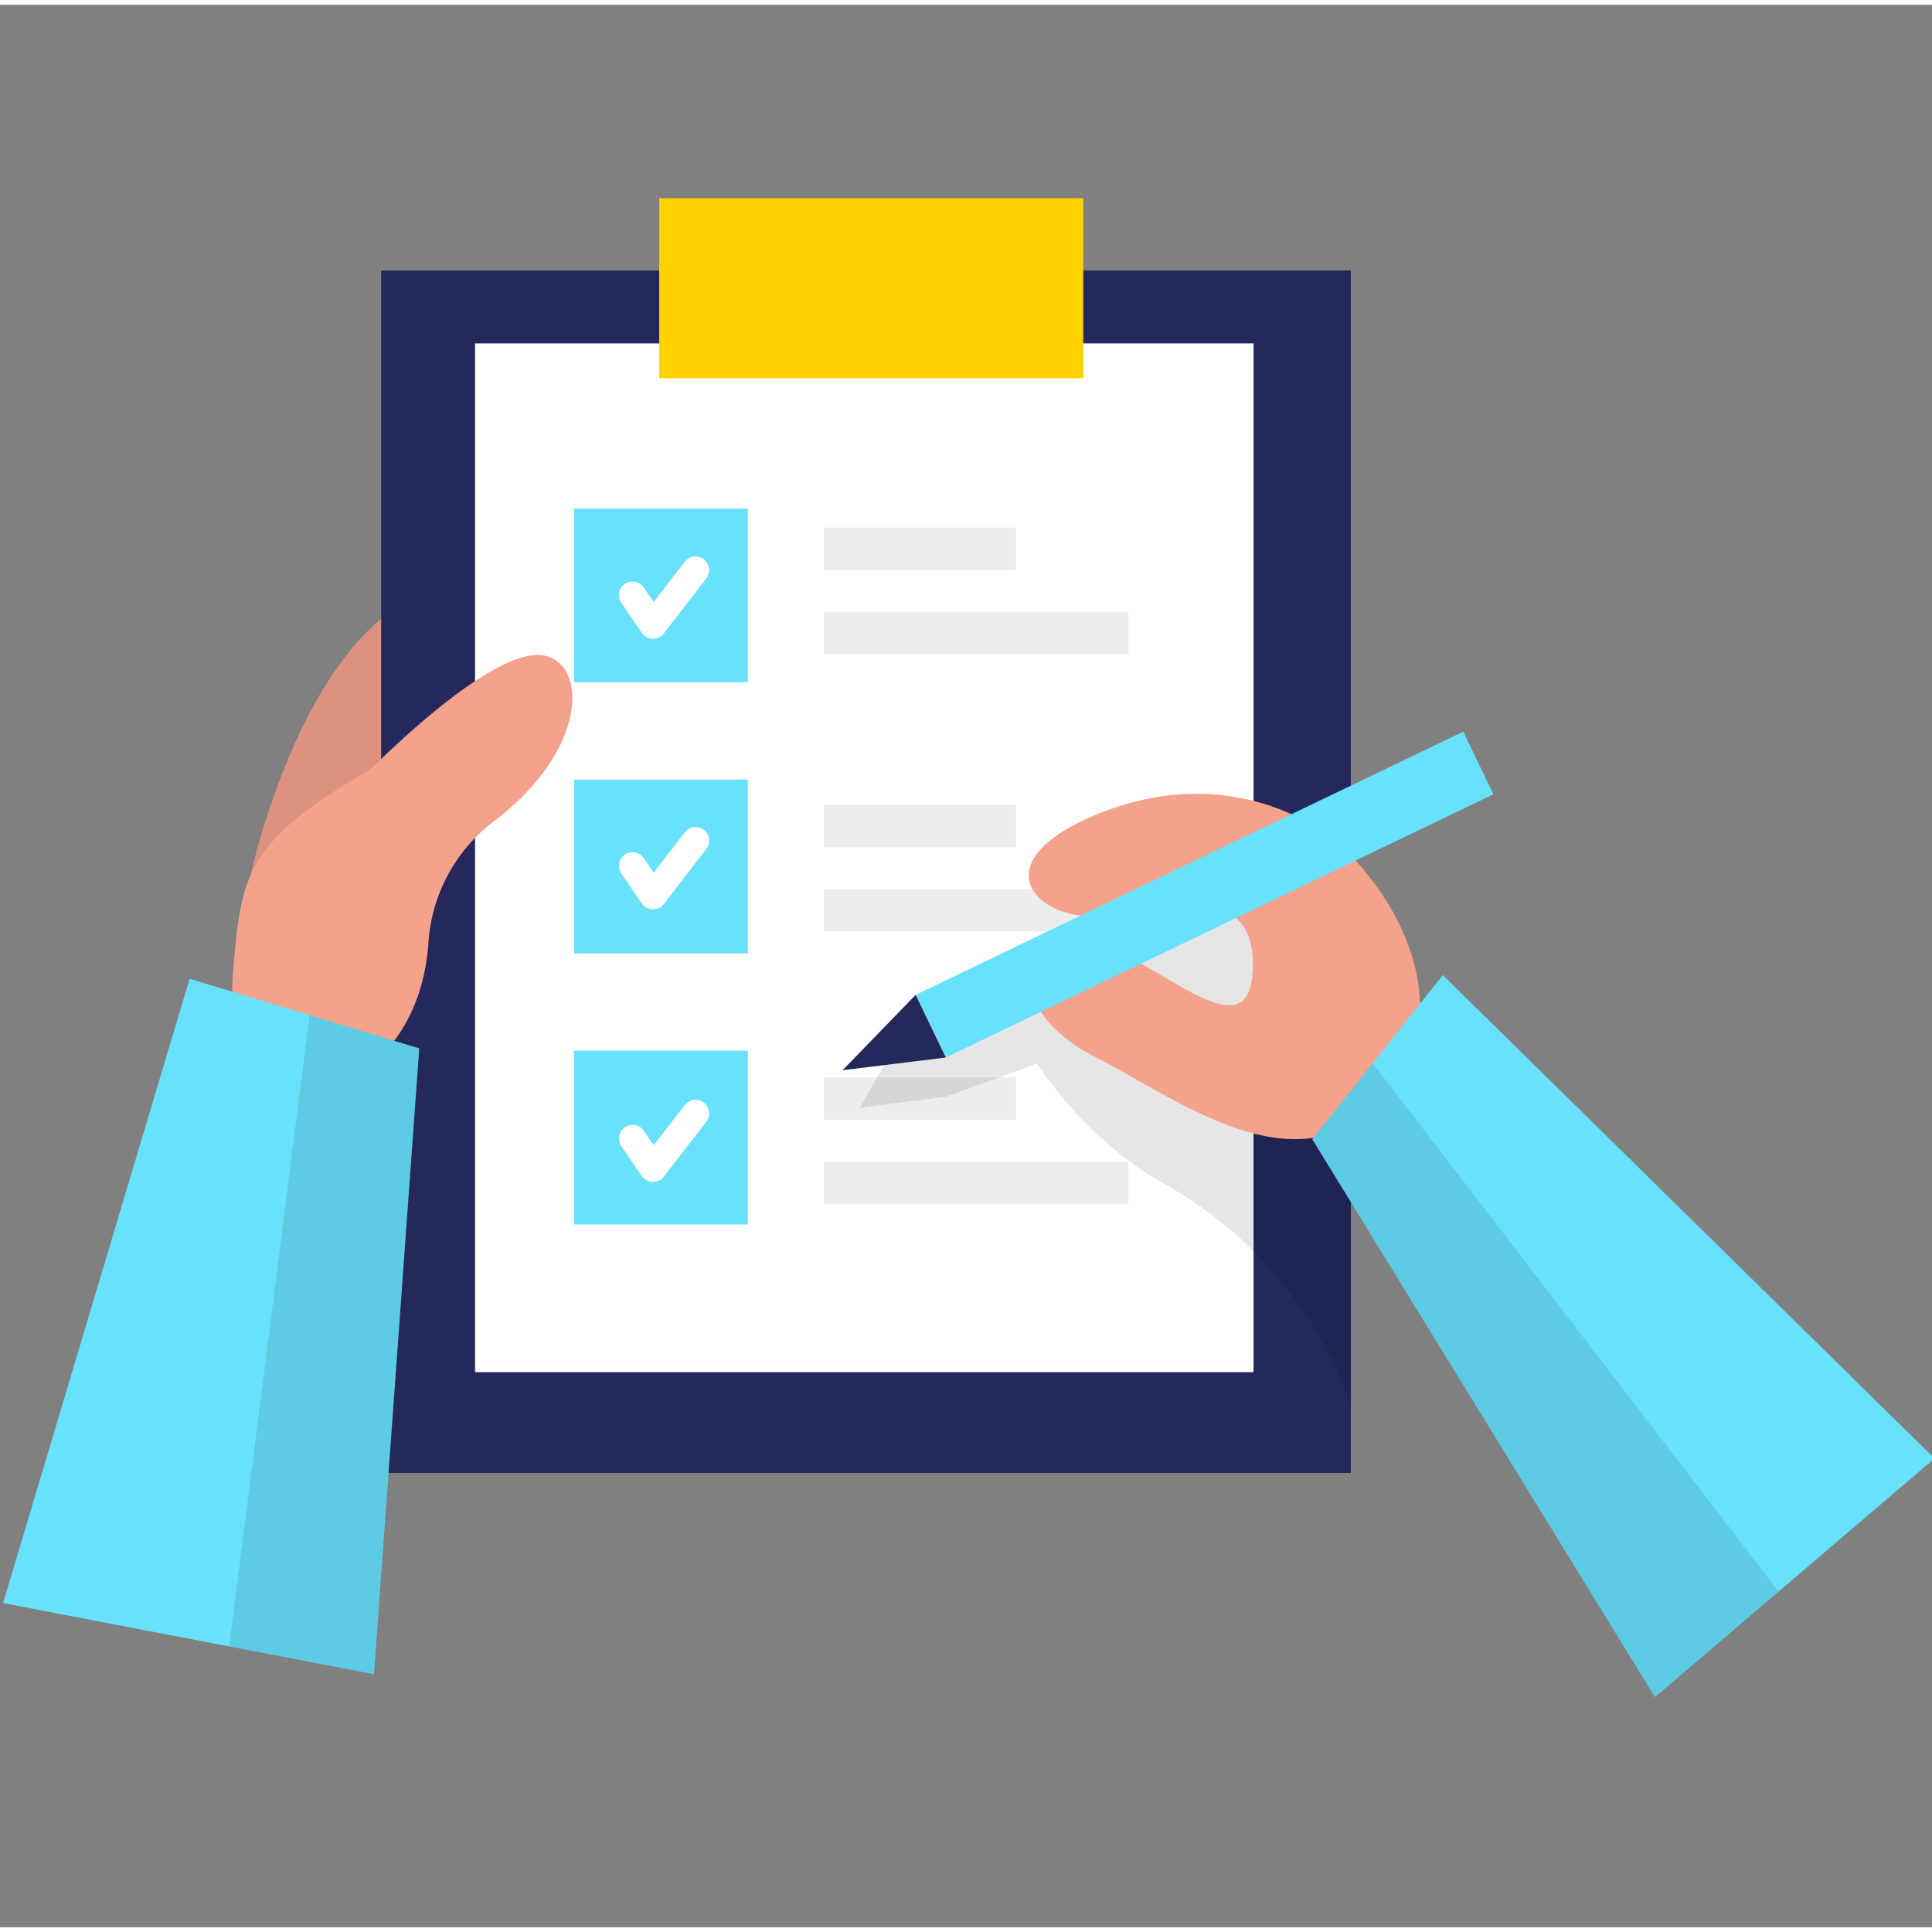 <?xml version="1.0" encoding="UTF-8" standalone="no"?>
<svg
   xmlns:dc="http://purl.org/dc/elements/1.1/"
   xmlns:cc="http://creativecommons.org/ns#"
   xmlns:rdf="http://www.w3.org/1999/02/22-rdf-syntax-ns#"
   xmlns:svg="http://www.w3.org/2000/svg"
   xmlns="http://www.w3.org/2000/svg"
   xmlns:sodipodi="http://sodipodi.sourceforge.net/DTD/sodipodi-0.dtd"
   xmlns:inkscape="http://www.inkscape.org/namespaces/inkscape"
   inkscape:version="1.0 (4035a4fb49, 2020-05-01)"
   sodipodi:docname="full-compatibility.svg"
   version="1.1"
   class="illustration"
   height="512"
   width="512"
   viewBox="0 0 504.433 501.961"
   data-name="Layer 1"
   id="Layer_1">
  <rect x="0" y="0" width="504.433" height="501.961" fill="#808080" stroke="none"/>
  <defs
     id="defs3193" />
  <sodipodi:namedview
     inkscape:current-layer="Layer_1"
     inkscape:window-maximized="1"
     inkscape:window-y="-8"
     inkscape:window-x="-8"
     inkscape:cy="214.16761"
     inkscape:cx="203"
     inkscape:zoom="1.3078818"
     showgrid="false"
     id="namedview3191"
     inkscape:window-height="1017"
     inkscape:window-width="1920"
     inkscape:pageshadow="2"
     inkscape:pageopacity="0"
     guidetolerance="10"
     gridtolerance="10"
     objecttolerance="10"
     borderopacity="1"
     bordercolor="#666666"
     pagecolor="#ffffff" />
  <g
     transform="matrix(1.777,0,0,1.777,-136.492,-14.103)"
     id="g3784">
    <path
       d="m 113.59,136 c 0,0 9.1,-42.81 32,-42.81 22.9,0 35.08,67.3 -20.62,74.62 z"
       fill="#f4a28c"
       id="path3138" />
    <path
       d="m 113.59,136 c 0,0 9.1,-42.81 32,-42.81 22.9,0 35.08,67.3 -20.62,74.62 z"
       opacity="0.1"
       id="path3140" />
    <rect
       x="132.82"
       y="46.98"
       width="142.47"
       height="176.68"
       fill="#24285b"
       id="rect3142" />
    <rect
       x="146.61"
       y="57.7"
       width="114.38"
       height="151.15"
       fill="#ffffff"
       id="rect3144" />
    <rect
       x="173.67"
       y="36.36"
       width="62.3"
       height="26.45"
       fill="#ffd200"
       id="rect3146" />
    <rect
       x="197.84"
       y="125.5"
       width="28.26"
       height="6.23"
       fill="#a8a8a8"
       opacity="0.21"
       id="rect3148" />
    <rect
       x="197.84"
       y="137.88"
       width="44.77"
       height="6.23"
       fill="#a8a8a8"
       opacity="0.21"
       id="rect3150" />
    <rect
       x="197.84"
       y="165.56"
       width="28.26"
       height="6.23"
       fill="#a8a8a8"
       opacity="0.21"
       id="rect3152" />
    <rect
       x="197.84"
       y="177.95"
       width="44.77"
       height="6.23"
       fill="#a8a8a8"
       opacity="0.21"
       id="rect3154" />
    <rect
       x="161.16"
       y="81.96"
       width="25.53"
       height="25.53"
       fill="#68e1fd"
       id="rect3156" />
    <rect
       x="161.16"
       y="121.79"
       width="25.53"
       height="25.53"
       fill="#68e1fd"
       id="rect3158" />
    <rect
       x="161.16"
       y="161.62"
       width="25.53"
       height="25.53"
       fill="#68e1fd"
       id="rect3160" />
    <polyline
       points="169.75 94.69 172.76 99.08 179 91"
       fill="none"
       stroke="#ffffff"
       stroke-linecap="round"
       stroke-linejoin="round"
       stroke-width="4"
       id="polyline3162" />
    <polyline
       points="169.75 134.46 172.76 138.85 179 130.76"
       fill="none"
       stroke="#ffffff"
       stroke-linecap="round"
       stroke-linejoin="round"
       stroke-width="4"
       id="polyline3164" />
    <path
       d="m 206.88,163.46 -3.76,6.54 12.66,-1.61 13.42,-4.88 c 0,0 6.87,11 18.37,17.52 A 60,60 0 0 1 275,212.89 l 0.32,0.89 v -61 L 257.7,134.31 Z"
       opacity="0.1"
       id="path3166" />
    <polyline
       points="169.75 174.52 172.76 178.91 179 170.83"
       fill="none"
       stroke="#ffffff"
       stroke-linecap="round"
       stroke-linejoin="round"
       stroke-width="4"
       id="polyline3168" />
    <path
       d="m 273.38,131 c 0,0 -14.38,-12.89 -35.67,-4 -16.67,7 -8.78,15.23 0.18,14.88 8.96,-0.35 24,-6.46 22.95,8.42 -0.95,13.11 -17.21,-5.74 -26.53,-5 -9.32,0.74 -8.25,11.33 3.23,17.14 11.48,5.81 27.6,18.39 40.15,8.51 12.55,-9.88 8.96,-27.43 -4.31,-39.95 z"
       fill="#f4a28c"
       id="path3170" />
    <rect
       x="248.68"
       y="94.05"
       width="10.22"
       height="89.26"
       transform="rotate(64.33,253.796,138.683)"
       fill="#68e1fd"
       id="rect3172" />
    <polygon
       points="269.62,174.63 319.97,256.6 361.05,221.53 288.8,150.51 "
       fill="#68e1fd"
       id="polygon3174" />
    <polygon
       points="215.78,162.62 211.35,153.41 200.61,164.49 "
       fill="#24285b"
       id="polygon3176" />
    <path
       d="m 131.53,120.05 c 0,0 17.68,-18.07 25.31,-16.47 6.3,1.33 6.31,13.86 -7.42,24.3 a 24.33,24.33 0 0 0 -9.65,17.76 c -0.39,5.83 -2.32,12.77 -8.24,18 -12.45,11 -21.69,1.42 -20.49,-13.46 1.2,-14.88 2.01,-19.28 20.49,-30.13 z"
       fill="#f4a28c"
       id="path3178" />
    <polygon
       points="138.41,161.28 131.76,253.23 77.26,242.78 104.67,151.05 "
       fill="#68e1fd"
       id="polygon3180" />
    <rect
       x="197.84"
       y="84.77"
       width="28.26"
       height="6.23"
       fill="#a8a8a8"
       opacity="0.21"
       id="rect3182" />
    <rect
       x="197.84"
       y="97.15"
       width="44.77"
       height="6.23"
       fill="#a8a8a8"
       opacity="0.21"
       id="rect3184" />
    <polygon
       points="110.49,249.15 122.3,156.4 138.41,161.28 131.76,253.23 "
       opacity="0.1"
       id="polygon3186" />
    <polygon
       points="269.62,174.63 278.5,163.46 338.14,241.09 319.97,256.6 "
       opacity="0.1"
       id="polygon3188" />
  </g>
</svg>
